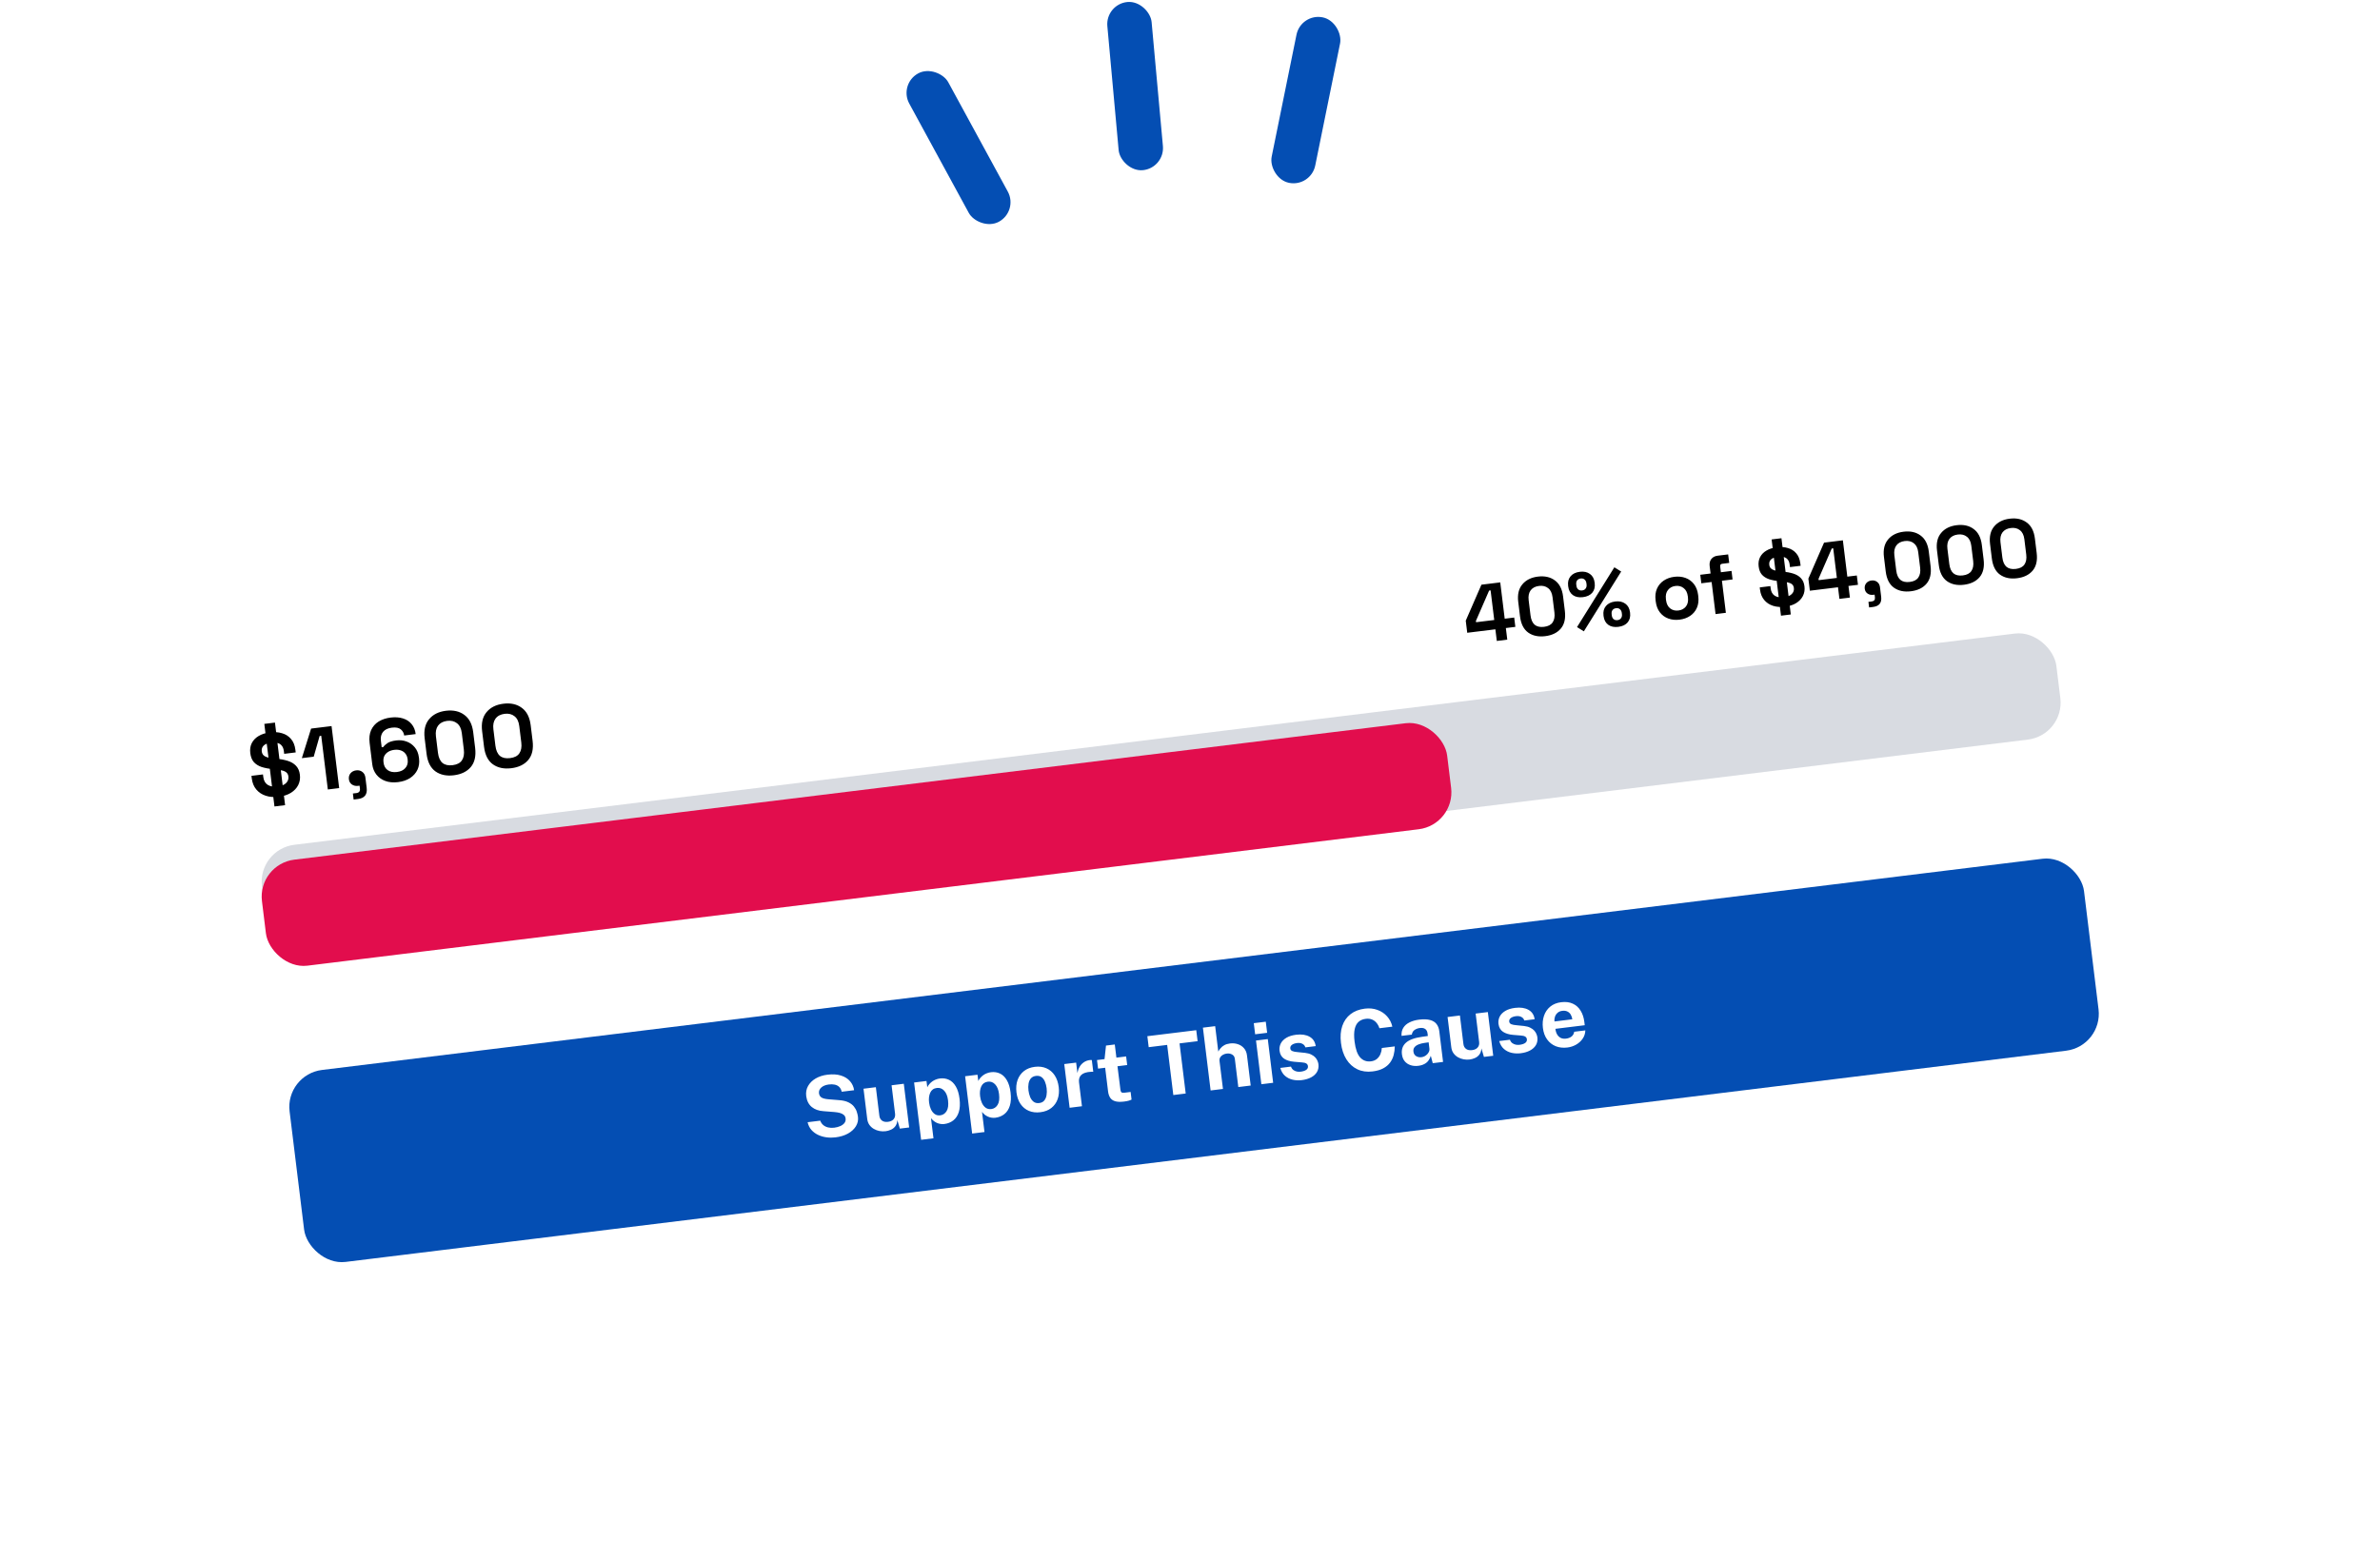 <svg width="261" height="169" viewBox="0 0 261 169" fill="none" xmlns="http://www.w3.org/2000/svg">
<rect x="98.547" y="9.217" width="4.875" height="18.523" rx="2.437" transform="rotate(-28.562 98.547 9.217)" fill="#044EB3"/>
<rect x="121.215" y="0.441" width="4.875" height="18.523" rx="2.437" transform="rotate(-5.206 121.215 0.441)" fill="#044EB3"/>
<rect x="142.664" y="1.418" width="4.875" height="18.523" rx="2.437" transform="rotate(11.498 142.664 1.418)" fill="#044EB3"/>
<g filter="url(#filter0_d_17364_7517)">
<rect x="13" y="65.644" width="226.001" height="87.3" rx="8.159" transform="rotate(-7 13 65.644)" fill="white"/>
<rect x="28.23" y="89.256" width="198.261" height="11.716" rx="4.079" transform="rotate(-7 28.23 89.256)" fill="#D8DBE1"/>
<g filter="url(#filter1_i_17364_7517)">
<rect x="28.23" y="89.256" width="130.95" height="11.716" rx="4.079" transform="rotate(-7 28.23 89.256)" fill="#E20D4D"/>
</g>
<path d="M30.57 83.493C30.045 83.557 29.57 83.52 29.146 83.381C28.721 83.243 28.374 83.013 28.104 82.691C27.834 82.368 27.669 81.961 27.609 81.469L27.575 81.197L28.839 81.042L28.872 81.314C28.922 81.722 29.086 82.014 29.364 82.191C29.642 82.36 29.997 82.419 30.431 82.365C30.872 82.311 31.188 82.184 31.381 81.982C31.579 81.78 31.662 81.543 31.629 81.271C31.606 81.083 31.535 80.938 31.417 80.834C31.299 80.73 31.135 80.654 30.926 80.608C30.715 80.555 30.46 80.514 30.161 80.485L29.932 80.464C29.452 80.417 29.035 80.337 28.679 80.223C28.329 80.102 28.047 79.922 27.834 79.686C27.627 79.448 27.498 79.122 27.447 78.707C27.396 78.293 27.45 77.927 27.609 77.612C27.773 77.289 28.024 77.028 28.361 76.829C28.704 76.623 29.118 76.49 29.604 76.43C30.09 76.37 30.531 76.402 30.927 76.524C31.33 76.639 31.658 76.849 31.912 77.153C32.172 77.45 32.333 77.844 32.393 78.337L32.429 78.628L31.165 78.783L31.13 78.492C31.098 78.233 31.02 78.032 30.898 77.889C30.781 77.739 30.624 77.64 30.427 77.591C30.23 77.537 30.002 77.525 29.742 77.557C29.354 77.605 29.075 77.715 28.905 77.887C28.741 78.052 28.675 78.26 28.706 78.513C28.726 78.682 28.786 78.819 28.884 78.925C28.989 79.031 29.134 79.112 29.319 79.168C29.503 79.224 29.735 79.265 30.014 79.29L30.244 79.311C30.742 79.355 31.18 79.436 31.556 79.554C31.932 79.672 32.234 79.852 32.461 80.094C32.694 80.335 32.836 80.663 32.887 81.077C32.938 81.492 32.876 81.871 32.701 82.215C32.532 82.551 32.264 82.834 31.898 83.063C31.537 83.285 31.095 83.428 30.57 83.493ZM30.099 84.556L28.987 75.5L30.153 75.356L31.265 84.413L30.099 84.556ZM35.951 82.694L35.228 76.805L35.053 76.826L34.404 79.096L33.102 79.256L34.115 76.014L36.359 75.739L37.195 82.541L35.951 82.694ZM38.781 83.796L38.699 83.135L39.078 83.089C39.376 83.052 39.507 82.885 39.471 82.587L39.432 82.276L39.267 82.296C39.008 82.328 38.781 82.277 38.587 82.143C38.4 82.008 38.291 81.821 38.262 81.581C38.23 81.322 38.288 81.101 38.437 80.919C38.592 80.735 38.799 80.628 39.058 80.596C39.324 80.563 39.551 80.621 39.74 80.769C39.929 80.91 40.04 81.12 40.074 81.398L40.211 82.516C40.3 83.241 39.982 83.649 39.257 83.738L38.781 83.796ZM43.648 81.887C43.129 81.95 42.667 81.909 42.261 81.761C41.855 81.614 41.527 81.381 41.278 81.063C41.028 80.745 40.876 80.363 40.821 79.916L40.536 77.593C40.468 77.043 40.523 76.572 40.698 76.183C40.88 75.785 41.154 75.472 41.52 75.243C41.893 75.013 42.332 74.867 42.837 74.805C43.343 74.743 43.79 74.774 44.18 74.897C44.577 75.019 44.895 75.227 45.135 75.519C45.381 75.811 45.531 76.178 45.585 76.618L44.322 76.773C44.288 76.501 44.165 76.276 43.953 76.099C43.74 75.921 43.414 75.859 42.973 75.913C42.539 75.966 42.216 76.121 42.004 76.377C41.799 76.633 41.721 76.961 41.77 77.363L41.856 78.062L42.031 78.041C42.125 77.898 42.279 77.754 42.491 77.61C42.704 77.465 43.027 77.366 43.461 77.313C43.856 77.264 44.229 77.304 44.58 77.432C44.938 77.559 45.24 77.772 45.487 78.07C45.733 78.362 45.885 78.735 45.94 79.189L45.955 79.305C46.009 79.752 45.951 80.16 45.779 80.53C45.607 80.893 45.338 81.196 44.974 81.438C44.608 81.674 44.166 81.823 43.648 81.887ZM43.531 80.777C43.939 80.727 44.247 80.58 44.454 80.338C44.667 80.095 44.752 79.795 44.708 79.439L44.699 79.361C44.669 79.121 44.589 78.921 44.457 78.759C44.332 78.597 44.163 78.48 43.95 78.407C43.744 78.334 43.505 78.314 43.233 78.347C42.967 78.38 42.74 78.457 42.551 78.579C42.362 78.701 42.223 78.856 42.135 79.044C42.052 79.232 42.026 79.446 42.056 79.685L42.065 79.763C42.109 80.119 42.26 80.39 42.52 80.575C42.786 80.76 43.123 80.827 43.531 80.777ZM49.771 81.135C48.968 81.234 48.296 81.092 47.756 80.712C47.216 80.324 46.89 79.68 46.779 78.78L46.569 77.07C46.462 76.195 46.623 75.501 47.054 74.988C47.483 74.468 48.099 74.159 48.903 74.06C49.712 73.961 50.385 74.112 50.921 74.513C51.463 74.907 51.787 75.541 51.895 76.416L52.105 78.126C52.215 79.026 52.055 79.73 51.624 80.237C51.199 80.736 50.581 81.035 49.771 81.135ZM49.635 80.027C50.121 79.967 50.461 79.791 50.655 79.497C50.856 79.203 50.926 78.81 50.866 78.317L50.644 76.51C50.582 76.011 50.407 75.651 50.117 75.43C49.832 75.202 49.473 75.115 49.039 75.168C48.592 75.223 48.258 75.399 48.038 75.695C47.825 75.991 47.747 76.379 47.806 76.858L48.028 78.666C48.091 79.178 48.255 79.549 48.52 79.779C48.791 80.003 49.162 80.085 49.635 80.027ZM56.073 80.361C55.269 80.46 54.598 80.319 54.058 79.938C53.517 79.55 53.191 78.907 53.081 78.006L52.871 76.296C52.763 75.421 52.925 74.727 53.355 74.214C53.784 73.695 54.401 73.385 55.204 73.287C56.014 73.187 56.687 73.338 57.223 73.739C57.764 74.133 58.089 74.767 58.196 75.642L58.406 77.352C58.517 78.253 58.356 78.956 57.925 79.463C57.5 79.962 56.882 80.262 56.073 80.361ZM55.937 79.253C56.422 79.194 56.763 79.017 56.957 78.724C57.157 78.43 57.227 78.036 57.167 77.544L56.945 75.736C56.884 75.237 56.708 74.878 56.418 74.657C56.133 74.429 55.774 74.341 55.34 74.395C54.893 74.45 54.559 74.625 54.34 74.922C54.126 75.218 54.048 75.605 54.107 76.085L54.329 77.892C54.392 78.404 54.556 78.775 54.821 79.006C55.092 79.229 55.464 79.311 55.937 79.253Z" fill="black"/>
<path d="M164.146 66.401L163.989 65.126L160.903 65.505L160.74 64.178L162.459 60.232L164.523 59.979L165.012 63.963L166.053 63.835L166.179 64.858L165.138 64.986L165.294 66.26L164.146 66.401ZM161.872 64.348L163.864 64.104L163.465 60.856L163.303 60.875L161.854 64.205L161.872 64.348ZM169.453 65.877C168.711 65.968 168.091 65.837 167.592 65.486C167.093 65.128 166.792 64.533 166.69 63.702L166.496 62.123C166.397 61.315 166.546 60.675 166.943 60.201C167.34 59.721 167.909 59.435 168.651 59.344C169.398 59.253 170.02 59.392 170.514 59.762C171.015 60.126 171.314 60.712 171.413 61.519L171.607 63.098C171.709 63.93 171.561 64.579 171.163 65.047C170.771 65.508 170.2 65.785 169.453 65.877ZM169.327 64.854C169.776 64.799 170.09 64.636 170.269 64.365C170.454 64.093 170.519 63.73 170.463 63.275L170.258 61.606C170.202 61.146 170.039 60.813 169.771 60.609C169.509 60.399 169.177 60.318 168.776 60.367C168.364 60.418 168.056 60.58 167.852 60.854C167.655 61.127 167.584 61.485 167.638 61.928L167.843 63.597C167.901 64.069 168.052 64.412 168.297 64.625C168.547 64.831 168.89 64.907 169.327 64.854ZM173.691 65.347L172.942 64.883L177.036 58.324L177.785 58.788L173.691 65.347ZM177.474 64.855C177.019 64.911 176.649 64.835 176.362 64.627C176.075 64.414 175.905 64.098 175.854 63.679L175.846 63.616C175.794 63.191 175.882 62.844 176.11 62.573C176.337 62.296 176.678 62.13 177.132 62.074C177.575 62.019 177.943 62.099 178.236 62.312C178.529 62.519 178.701 62.834 178.753 63.259L178.761 63.322C178.812 63.741 178.725 64.088 178.497 64.365C178.27 64.636 177.928 64.799 177.474 64.855ZM177.383 64.12C177.557 64.098 177.685 64.028 177.767 63.908C177.856 63.788 177.889 63.642 177.868 63.468L177.851 63.324C177.829 63.151 177.761 63.017 177.646 62.921C177.537 62.825 177.396 62.788 177.223 62.809C177.049 62.831 176.918 62.901 176.83 63.022C176.747 63.141 176.717 63.288 176.738 63.461L176.756 63.605C176.777 63.778 176.842 63.913 176.951 64.009C177.066 64.104 177.21 64.141 177.383 64.12ZM173.595 61.597C173.14 61.653 172.769 61.577 172.483 61.37C172.195 61.156 172.026 60.84 171.975 60.421L171.967 60.358C171.915 59.933 172.003 59.586 172.23 59.315C172.458 59.038 172.798 58.872 173.253 58.816C173.696 58.761 174.064 58.841 174.357 59.054C174.65 59.261 174.822 59.577 174.874 60.001L174.882 60.064C174.933 60.483 174.845 60.831 174.618 61.107C174.39 61.378 174.049 61.541 173.595 61.597ZM173.504 60.862C173.678 60.84 173.806 60.77 173.888 60.651C173.977 60.53 174.01 60.383 173.989 60.21L173.971 60.066C173.95 59.893 173.882 59.759 173.767 59.663C173.658 59.568 173.517 59.53 173.343 59.552C173.17 59.573 173.039 59.644 172.95 59.764C172.868 59.883 172.837 60.03 172.859 60.203L172.876 60.347C172.898 60.52 172.963 60.655 173.072 60.751C173.187 60.846 173.331 60.883 173.504 60.862ZM184.187 64.067C183.745 64.122 183.336 64.081 182.961 63.945C182.586 63.809 182.276 63.583 182.031 63.267C181.785 62.951 181.633 62.553 181.575 62.075L181.557 61.931C181.498 61.453 181.55 61.031 181.711 60.664C181.873 60.299 182.119 60.004 182.45 59.782C182.781 59.559 183.167 59.42 183.61 59.366C184.053 59.311 184.461 59.352 184.836 59.488C185.211 59.624 185.521 59.851 185.767 60.167C186.012 60.483 186.164 60.88 186.223 61.358L186.24 61.502C186.299 61.98 186.248 62.403 186.086 62.769C185.925 63.135 185.678 63.429 185.348 63.652C185.017 63.874 184.63 64.013 184.187 64.067ZM184.064 63.062C184.411 63.02 184.684 62.874 184.884 62.625C185.084 62.37 185.158 62.032 185.106 61.614L185.095 61.524C185.044 61.105 184.891 60.799 184.637 60.606C184.387 60.406 184.086 60.327 183.733 60.371C183.386 60.413 183.113 60.562 182.914 60.817C182.714 61.067 182.639 61.401 182.691 61.819L182.702 61.909C182.753 62.328 182.906 62.637 183.162 62.836C183.416 63.03 183.717 63.105 184.064 63.062ZM188.135 63.455L187.703 59.938L186.573 60.077L186.458 59.144L187.589 59.005L187.487 58.179C187.45 57.874 187.51 57.621 187.667 57.419C187.83 57.211 188.058 57.089 188.351 57.053L189.517 56.91L189.632 57.843L188.86 57.938C188.693 57.958 188.62 58.058 188.642 58.238L188.719 58.866L189.886 58.723L190 59.656L188.834 59.799L189.266 63.316L188.135 63.455ZM195.745 62.648C195.261 62.708 194.823 62.673 194.43 62.546C194.038 62.418 193.718 62.205 193.469 61.908C193.22 61.61 193.067 61.234 193.011 60.78L192.98 60.529L194.147 60.385L194.178 60.637C194.224 61.014 194.376 61.283 194.632 61.446C194.888 61.603 195.217 61.657 195.618 61.607C196.024 61.557 196.317 61.44 196.494 61.254C196.678 61.067 196.754 60.849 196.723 60.597C196.702 60.424 196.637 60.289 196.528 60.193C196.419 60.097 196.268 60.028 196.074 59.985C195.88 59.936 195.645 59.898 195.368 59.871L195.156 59.852C194.714 59.809 194.328 59.735 193.999 59.629C193.676 59.517 193.416 59.352 193.219 59.133C193.028 58.914 192.909 58.613 192.862 58.23C192.815 57.847 192.865 57.51 193.011 57.219C193.163 56.921 193.394 56.68 193.706 56.496C194.022 56.305 194.405 56.182 194.854 56.127C195.302 56.072 195.71 56.101 196.076 56.214C196.447 56.32 196.75 56.514 196.985 56.794C197.225 57.069 197.373 57.433 197.429 57.888L197.462 58.157L196.295 58.3L196.262 58.031C196.233 57.792 196.162 57.606 196.048 57.474C195.94 57.336 195.795 57.244 195.614 57.2C195.432 57.149 195.221 57.139 194.981 57.168C194.623 57.212 194.365 57.314 194.208 57.472C194.057 57.625 193.996 57.817 194.024 58.051C194.043 58.206 194.098 58.333 194.189 58.431C194.286 58.529 194.42 58.603 194.59 58.655C194.761 58.707 194.975 58.745 195.232 58.767L195.444 58.787C195.905 58.828 196.309 58.903 196.656 59.012C197.003 59.121 197.282 59.287 197.491 59.51C197.707 59.733 197.838 60.035 197.885 60.418C197.932 60.801 197.875 61.151 197.714 61.468C197.557 61.779 197.31 62.04 196.972 62.252C196.639 62.457 196.23 62.589 195.745 62.648ZM195.31 63.631L194.284 55.268L195.36 55.136L196.387 63.498L195.31 63.631ZM201.719 61.787L201.562 60.513L198.476 60.892L198.313 59.564L200.032 55.619L202.096 55.365L202.585 59.349L203.626 59.221L203.752 60.244L202.711 60.372L202.867 61.646L201.719 61.787ZM199.445 59.735L201.437 59.49L201.038 56.242L200.876 56.262L199.427 59.591L199.445 59.735ZM204.974 62.727L204.899 62.116L205.249 62.073C205.524 62.04 205.645 61.885 205.611 61.61L205.576 61.323L205.423 61.342C205.184 61.371 204.975 61.324 204.796 61.2C204.622 61.076 204.522 60.903 204.495 60.681C204.466 60.442 204.52 60.238 204.657 60.069C204.8 59.9 204.991 59.801 205.23 59.771C205.476 59.741 205.686 59.794 205.86 59.931C206.034 60.061 206.137 60.255 206.168 60.512L206.295 61.544C206.377 62.214 206.084 62.59 205.414 62.672L204.974 62.727ZM209.558 60.952C208.816 61.043 208.196 60.913 207.698 60.561C207.198 60.204 206.898 59.609 206.795 58.778L206.602 57.199C206.502 56.391 206.651 55.75 207.049 55.276C207.445 54.797 208.014 54.511 208.756 54.42C209.504 54.328 210.125 54.468 210.62 54.838C211.12 55.202 211.419 55.787 211.519 56.595L211.712 58.174C211.815 59.005 211.667 59.655 211.269 60.123C210.876 60.584 210.306 60.861 209.558 60.952ZM209.432 59.929C209.881 59.874 210.195 59.711 210.374 59.44C210.56 59.169 210.624 58.806 210.568 58.351L210.363 56.682C210.307 56.221 210.145 55.889 209.877 55.685C209.614 55.475 209.282 55.394 208.882 55.443C208.469 55.494 208.161 55.656 207.958 55.93C207.761 56.203 207.689 56.561 207.743 57.004L207.948 58.673C208.006 59.145 208.158 59.488 208.402 59.701C208.652 59.907 208.996 59.983 209.432 59.929ZM215.376 60.238C214.635 60.329 214.014 60.199 213.516 59.847C213.016 59.489 212.716 58.895 212.614 58.063L212.42 56.484C212.321 55.677 212.47 55.036 212.867 54.562C213.263 54.082 213.832 53.797 214.574 53.706C215.322 53.614 215.943 53.753 216.438 54.124C216.938 54.487 217.238 55.073 217.337 55.88L217.531 57.46C217.633 58.291 217.485 58.941 217.087 59.409C216.694 59.87 216.124 60.146 215.376 60.238ZM215.251 59.215C215.699 59.16 216.013 58.997 216.192 58.726C216.378 58.454 216.442 58.091 216.387 57.636L216.182 55.968C216.125 55.507 215.963 55.175 215.695 54.971C215.432 54.76 215.101 54.679 214.7 54.729C214.287 54.779 213.979 54.942 213.776 55.216C213.579 55.489 213.507 55.847 213.562 56.289L213.767 57.958C213.825 58.431 213.976 58.773 214.221 58.986C214.471 59.192 214.814 59.269 215.251 59.215ZM221.194 59.524C220.453 59.615 219.833 59.484 219.334 59.133C218.835 58.775 218.534 58.181 218.432 57.349L218.238 55.77C218.139 54.962 218.288 54.322 218.685 53.848C219.082 53.368 219.651 53.083 220.392 52.992C221.14 52.9 221.761 53.039 222.256 53.409C222.756 53.773 223.056 54.358 223.155 55.166L223.349 56.745C223.451 57.577 223.303 58.226 222.905 58.694C222.512 59.155 221.942 59.432 221.194 59.524ZM221.069 58.501C221.518 58.446 221.831 58.283 222.011 58.012C222.196 57.74 222.261 57.377 222.205 56.922L222 55.253C221.943 54.793 221.781 54.46 221.513 54.257C221.251 54.046 220.919 53.965 220.518 54.014C220.105 54.065 219.797 54.227 219.594 54.501C219.397 54.774 219.326 55.132 219.38 55.575L219.585 57.244C219.643 57.716 219.794 58.059 220.039 58.272C220.289 58.478 220.632 58.554 221.069 58.501Z" fill="black"/>
<rect x="31.262" y="113.955" width="198.261" height="21.213" rx="4.079" transform="rotate(-7 31.262 113.955)" fill="#044EB3"/>
<path d="M91.617 120.852C91.286 120.892 90.957 120.891 90.628 120.846C90.3 120.802 89.994 120.712 89.711 120.578C89.428 120.443 89.184 120.261 88.98 120.032C88.78 119.803 88.642 119.522 88.566 119.189L89.952 119.019C90.024 119.217 90.133 119.378 90.28 119.501C90.427 119.624 90.603 119.711 90.81 119.761C91.017 119.81 91.241 119.821 91.482 119.791C91.729 119.761 91.951 119.702 92.147 119.615C92.344 119.528 92.496 119.415 92.605 119.277C92.713 119.135 92.755 118.97 92.732 118.781C92.711 118.611 92.643 118.478 92.528 118.383C92.416 118.287 92.27 118.215 92.092 118.168C91.914 118.121 91.714 118.089 91.492 118.072L90.304 117.978C89.786 117.945 89.359 117.793 89.025 117.524C88.691 117.251 88.487 116.859 88.415 116.347C88.36 115.927 88.427 115.55 88.615 115.217C88.806 114.88 89.085 114.604 89.454 114.389C89.826 114.174 90.255 114.037 90.74 113.977C91.318 113.906 91.814 113.938 92.229 114.072C92.647 114.203 92.976 114.41 93.218 114.694C93.463 114.974 93.611 115.303 93.664 115.679L92.306 115.846C92.252 115.614 92.158 115.436 92.024 115.311C91.889 115.186 91.725 115.105 91.532 115.066C91.342 115.026 91.13 115.021 90.895 115.05C90.716 115.072 90.555 115.112 90.411 115.17C90.271 115.228 90.154 115.301 90.061 115.387C89.968 115.471 89.9 115.566 89.856 115.671C89.813 115.777 89.799 115.892 89.814 116.015C89.838 116.21 89.922 116.36 90.067 116.464C90.211 116.569 90.466 116.638 90.831 116.671L92.009 116.767C92.43 116.797 92.771 116.876 93.031 117.004C93.295 117.131 93.499 117.286 93.644 117.469C93.791 117.652 93.897 117.845 93.959 118.047C94.024 118.246 94.068 118.432 94.089 118.605C94.133 118.967 94.059 119.307 93.866 119.625C93.676 119.94 93.389 120.208 93.005 120.427C92.62 120.644 92.158 120.785 91.617 120.852ZM97.122 120.176C96.9 120.203 96.676 120.196 96.452 120.155C96.23 120.113 96.023 120.036 95.831 119.925C95.638 119.814 95.476 119.668 95.344 119.486C95.215 119.304 95.135 119.085 95.103 118.829L94.696 115.515L96.05 115.348L96.436 118.491C96.463 118.714 96.558 118.887 96.721 119.011C96.883 119.136 97.105 119.181 97.386 119.146C97.652 119.113 97.854 119.02 97.992 118.865C98.132 118.706 98.187 118.503 98.157 118.256L97.774 115.137L99.114 114.972L99.702 119.765L98.682 119.89L98.408 118.959C98.387 119.247 98.308 119.477 98.172 119.647C98.039 119.814 97.877 119.937 97.686 120.017C97.499 120.1 97.311 120.153 97.122 120.176ZM101.014 121.119L100.243 114.834L101.601 114.667L101.69 115.357C101.747 115.234 101.821 115.12 101.912 115.015C102.005 114.906 102.111 114.808 102.229 114.722C102.347 114.635 102.477 114.564 102.621 114.509C102.765 114.45 102.918 114.411 103.082 114.391C103.437 114.347 103.765 114.396 104.065 114.538C104.364 114.677 104.615 114.919 104.817 115.265C105.022 115.607 105.159 116.057 105.228 116.616C105.299 117.197 105.271 117.685 105.144 118.081C105.02 118.472 104.819 118.776 104.541 118.992C104.263 119.208 103.936 119.339 103.559 119.386C103.404 119.405 103.256 119.401 103.115 119.374C102.974 119.351 102.84 119.309 102.714 119.249C102.59 119.189 102.477 119.117 102.372 119.033C102.27 118.945 102.178 118.848 102.096 118.742L102.368 120.953L101.014 121.119ZM103.112 118.434C103.406 118.397 103.637 118.245 103.804 117.977C103.975 117.708 104.028 117.309 103.964 116.781C103.907 116.318 103.766 115.968 103.543 115.732C103.322 115.492 103.056 115.392 102.744 115.43C102.394 115.473 102.151 115.647 102.013 115.953C101.877 116.255 101.835 116.616 101.887 117.036C101.92 117.305 101.988 117.551 102.09 117.773C102.196 117.996 102.333 118.168 102.502 118.292C102.674 118.415 102.878 118.462 103.112 118.434ZM106.609 120.432L105.837 114.147L107.196 113.98L107.285 114.67C107.342 114.547 107.416 114.433 107.506 114.328C107.6 114.219 107.705 114.121 107.823 114.035C107.941 113.948 108.072 113.877 108.216 113.822C108.359 113.763 108.513 113.724 108.677 113.704C109.032 113.66 109.36 113.71 109.659 113.851C109.959 113.99 110.21 114.232 110.412 114.578C110.617 114.92 110.754 115.37 110.823 115.929C110.894 116.51 110.866 116.998 110.739 117.394C110.614 117.785 110.413 118.089 110.136 118.305C109.858 118.521 109.531 118.652 109.154 118.699C108.999 118.718 108.851 118.714 108.71 118.687C108.569 118.664 108.435 118.622 108.309 118.562C108.185 118.502 108.071 118.43 107.967 118.346C107.865 118.258 107.773 118.161 107.691 118.055L107.963 120.266L106.609 120.432ZM108.707 117.747C109.001 117.711 109.232 117.558 109.399 117.29C109.57 117.021 109.623 116.623 109.558 116.094C109.501 115.631 109.361 115.281 109.138 115.045C108.917 114.805 108.651 114.705 108.338 114.743C107.989 114.786 107.746 114.96 107.608 115.266C107.472 115.568 107.43 115.929 107.482 116.349C107.515 116.618 107.583 116.864 107.685 117.086C107.791 117.309 107.928 117.482 108.097 117.605C108.269 117.728 108.472 117.775 108.707 117.747ZM114.09 118.093C113.62 118.15 113.199 118.1 112.825 117.942C112.454 117.784 112.15 117.532 111.914 117.188C111.68 116.844 111.532 116.419 111.47 115.916C111.409 115.412 111.449 114.96 111.591 114.56C111.736 114.16 111.969 113.833 112.289 113.58C112.613 113.327 113.011 113.172 113.484 113.114C113.956 113.056 114.379 113.109 114.75 113.274C115.121 113.435 115.424 113.693 115.659 114.046C115.894 114.4 116.043 114.834 116.106 115.347C116.165 115.829 116.124 116.267 115.985 116.66C115.847 117.05 115.619 117.372 115.298 117.624C114.981 117.876 114.578 118.033 114.09 118.093ZM113.971 117.086C114.209 117.057 114.392 116.964 114.52 116.807C114.649 116.65 114.731 116.455 114.768 116.221C114.808 115.984 114.812 115.731 114.779 115.463C114.748 115.209 114.687 114.973 114.598 114.755C114.512 114.537 114.387 114.367 114.225 114.246C114.063 114.125 113.856 114.08 113.606 114.11C113.368 114.14 113.183 114.23 113.051 114.381C112.922 114.528 112.837 114.719 112.797 114.953C112.756 115.184 112.752 115.435 112.786 115.707C112.816 115.958 112.877 116.195 112.967 116.419C113.057 116.64 113.184 116.814 113.347 116.942C113.51 117.069 113.718 117.117 113.971 117.086ZM117.299 117.604L116.71 112.812L118.013 112.652L118.152 113.787C118.199 113.534 118.281 113.307 118.398 113.108C118.517 112.905 118.671 112.74 118.86 112.614C119.048 112.484 119.268 112.403 119.522 112.372C119.565 112.367 119.606 112.365 119.643 112.367C119.684 112.365 119.714 112.368 119.734 112.375L119.892 113.663C119.863 113.654 119.828 113.651 119.787 113.653C119.75 113.654 119.715 113.655 119.684 113.656C119.416 113.667 119.189 113.702 119.005 113.763C118.822 113.823 118.676 113.905 118.57 114.009C118.463 114.113 118.392 114.233 118.355 114.369C118.319 114.506 118.31 114.654 118.33 114.815L118.652 117.438L117.299 117.604ZM123.612 112.919L122.546 113.05L122.868 115.603C122.883 115.721 122.908 115.807 122.943 115.862C122.98 115.914 123.031 115.945 123.095 115.956C123.162 115.964 123.245 115.962 123.344 115.949L123.988 115.87L124.091 116.705C124.032 116.74 123.938 116.778 123.808 116.819C123.681 116.86 123.501 116.895 123.266 116.924C122.846 116.975 122.513 116.961 122.268 116.881C122.026 116.801 121.848 116.669 121.735 116.486C121.621 116.302 121.549 116.082 121.517 115.826L121.197 113.216L120.418 113.312L120.302 112.371L121.128 112.269L121.288 110.782L122.252 110.663L122.429 112.105L123.496 111.974L123.612 112.919ZM125.971 110.959L125.823 109.754L131.186 109.096L131.334 110.301L129.354 110.544L130.029 116.041L128.671 116.208L127.996 110.711L125.971 110.959ZM132.761 115.706L131.916 108.818L133.26 108.653L133.602 111.439C133.666 111.318 133.749 111.196 133.854 111.074C133.957 110.948 134.093 110.837 134.26 110.742C134.427 110.646 134.637 110.582 134.89 110.551C135.196 110.514 135.482 110.54 135.747 110.63C136.015 110.716 136.238 110.863 136.417 111.07C136.6 111.276 136.711 111.542 136.75 111.866L137.156 115.166L135.797 115.333L135.417 112.232C135.39 112.016 135.291 111.86 135.119 111.765C134.951 111.667 134.755 111.631 134.532 111.659C134.387 111.676 134.25 111.72 134.12 111.789C133.991 111.858 133.889 111.952 133.816 112.071C133.746 112.186 133.72 112.323 133.739 112.481L134.115 115.54L132.761 115.706ZM139.031 110.071L139.619 114.864L138.326 115.023L137.738 110.23L139.031 110.071ZM138.811 108.164L138.961 109.383L137.644 109.545L137.495 108.326L138.811 108.164ZM142.753 114.573C142.419 114.614 142.091 114.6 141.769 114.529C141.446 114.456 141.164 114.315 140.922 114.106C140.679 113.895 140.506 113.604 140.401 113.234L141.573 113.09C141.634 113.255 141.724 113.381 141.841 113.467C141.961 113.552 142.092 113.608 142.233 113.635C142.374 113.658 142.506 113.663 142.63 113.647C142.89 113.615 143.093 113.55 143.241 113.45C143.391 113.347 143.456 113.21 143.435 113.04C143.419 112.911 143.359 112.813 143.253 112.747C143.151 112.682 142.99 112.642 142.768 112.628L141.903 112.556C141.469 112.518 141.11 112.408 140.828 112.227C140.544 112.042 140.376 111.752 140.321 111.357C140.286 111.07 140.33 110.802 140.453 110.555C140.579 110.308 140.784 110.099 141.068 109.929C141.351 109.76 141.711 109.648 142.146 109.594C142.737 109.522 143.224 109.594 143.608 109.81C143.995 110.026 144.221 110.37 144.285 110.842L143.154 110.981C143.097 110.8 142.987 110.669 142.824 110.589C142.663 110.505 142.47 110.477 142.244 110.505C142.009 110.534 141.821 110.599 141.68 110.701C141.539 110.803 141.479 110.939 141.5 111.109C141.515 111.236 141.589 111.328 141.722 111.387C141.854 111.443 142.053 111.482 142.32 111.502L143.12 111.583C143.397 111.615 143.626 111.678 143.806 111.771C143.99 111.862 144.136 111.968 144.245 112.089C144.354 112.211 144.434 112.337 144.485 112.469C144.538 112.597 144.572 112.716 144.585 112.824C144.624 113.142 144.572 113.425 144.43 113.671C144.288 113.914 144.072 114.113 143.784 114.268C143.495 114.423 143.152 114.524 142.753 114.573ZM149.676 106.731C150.18 106.67 150.64 106.717 151.058 106.872C151.478 107.025 151.83 107.261 152.114 107.58C152.401 107.899 152.593 108.276 152.69 108.709L151.272 108.883C151.2 108.657 151.096 108.461 150.959 108.296C150.823 108.128 150.655 108.004 150.458 107.925C150.259 107.842 150.03 107.817 149.771 107.849C149.459 107.887 149.199 107.996 148.992 108.175C148.785 108.354 148.642 108.62 148.563 108.971C148.484 109.323 148.478 109.775 148.546 110.328C148.648 111.163 148.855 111.751 149.167 112.092C149.481 112.43 149.874 112.57 150.343 112.512C150.603 112.48 150.818 112.394 150.989 112.254C151.16 112.111 151.29 111.935 151.381 111.726C151.471 111.514 151.523 111.288 151.537 111.048L152.956 110.874C152.955 111.197 152.915 111.511 152.836 111.815C152.757 112.117 152.626 112.393 152.444 112.645C152.261 112.896 152.013 113.107 151.698 113.277C151.383 113.448 150.991 113.562 150.522 113.619C149.897 113.696 149.34 113.617 148.85 113.382C148.36 113.148 147.96 112.783 147.648 112.288C147.339 111.792 147.142 111.194 147.056 110.493C146.969 109.788 147.017 109.169 147.199 108.635C147.381 108.099 147.683 107.666 148.104 107.339C148.524 107.011 149.049 106.809 149.676 106.731ZM155.538 113.003C155.232 113.041 154.95 113.018 154.692 112.933C154.433 112.849 154.22 112.707 154.051 112.508C153.882 112.307 153.779 112.049 153.74 111.737C153.676 111.212 153.823 110.789 154.182 110.469C154.541 110.146 155.143 109.928 155.988 109.815L156.585 109.732L156.55 109.445C156.523 109.225 156.437 109.065 156.293 108.963C156.152 108.858 155.947 108.824 155.678 108.86C155.481 108.887 155.298 108.957 155.13 109.068C154.965 109.18 154.863 109.35 154.826 109.581L153.699 109.719C153.676 109.371 153.741 109.074 153.896 108.829C154.051 108.581 154.277 108.384 154.576 108.238C154.878 108.088 155.228 107.988 155.626 107.939C156.118 107.879 156.519 107.892 156.831 107.98C157.143 108.064 157.379 108.212 157.54 108.424C157.7 108.634 157.8 108.894 157.838 109.206L158.252 112.576L157.121 112.715L156.908 111.904C156.787 112.27 156.611 112.535 156.38 112.698C156.152 112.861 155.871 112.963 155.538 113.003ZM155.883 112.058C156.006 112.043 156.123 112.006 156.232 111.949C156.343 111.888 156.44 111.815 156.52 111.73C156.603 111.642 156.667 111.546 156.711 111.443C156.755 111.341 156.77 111.238 156.758 111.136L156.671 110.427L156.185 110.496C155.96 110.527 155.753 110.581 155.565 110.657C155.376 110.73 155.229 110.832 155.122 110.961C155.019 111.089 154.979 111.251 155.003 111.446C155.03 111.668 155.129 111.833 155.299 111.941C155.469 112.046 155.663 112.085 155.883 112.058ZM161.173 112.312C160.951 112.339 160.727 112.332 160.502 112.29C160.281 112.249 160.074 112.172 159.881 112.061C159.689 111.95 159.527 111.803 159.395 111.622C159.266 111.44 159.185 111.221 159.154 110.964L158.747 107.65L160.1 107.484L160.486 110.627C160.514 110.849 160.609 111.023 160.771 111.147C160.934 111.271 161.156 111.316 161.437 111.282C161.703 111.249 161.905 111.155 162.042 111C162.183 110.842 162.238 110.639 162.208 110.392L161.825 107.272L163.164 107.108L163.753 111.901L162.733 112.026L162.459 111.095C162.438 111.383 162.359 111.612 162.223 111.783C162.09 111.95 161.928 112.073 161.737 112.153C161.55 112.236 161.362 112.288 161.173 112.312ZM166.762 111.625C166.428 111.666 166.1 111.652 165.778 111.582C165.455 111.508 165.173 111.367 164.931 111.159C164.688 110.947 164.515 110.656 164.41 110.286L165.582 110.142C165.643 110.307 165.732 110.433 165.85 110.519C165.97 110.604 166.101 110.66 166.242 110.687C166.383 110.71 166.515 110.715 166.639 110.699C166.898 110.668 167.102 110.602 167.25 110.502C167.4 110.399 167.465 110.262 167.444 110.092C167.428 109.963 167.368 109.865 167.262 109.8C167.16 109.734 166.998 109.694 166.777 109.68L165.912 109.608C165.478 109.57 165.119 109.46 164.836 109.279C164.553 109.094 164.384 108.804 164.33 108.409C164.294 108.122 164.338 107.855 164.462 107.607C164.588 107.36 164.793 107.151 165.077 106.981C165.36 106.812 165.72 106.7 166.155 106.647C166.745 106.574 167.233 106.646 167.617 106.862C168.004 107.078 168.23 107.422 168.294 107.894L167.163 108.033C167.106 107.852 166.996 107.721 166.833 107.641C166.672 107.557 166.479 107.529 166.253 107.557C166.018 107.586 165.83 107.651 165.689 107.753C165.548 107.855 165.488 107.991 165.508 108.161C165.524 108.288 165.598 108.381 165.731 108.44C165.863 108.495 166.062 108.534 166.328 108.554L167.129 108.635C167.406 108.667 167.634 108.73 167.815 108.824C167.999 108.914 168.145 109.02 168.254 109.141C168.363 109.263 168.443 109.389 168.494 109.521C168.547 109.65 168.581 109.768 168.594 109.876C168.633 110.194 168.581 110.477 168.439 110.723C168.296 110.966 168.081 111.165 167.792 111.32C167.504 111.475 167.161 111.576 166.762 111.625ZM170.573 108.946C170.599 109.191 170.664 109.399 170.767 109.572C170.869 109.741 171.002 109.866 171.166 109.946C171.332 110.023 171.523 110.048 171.74 110.021C171.971 109.993 172.168 109.919 172.329 109.799C172.493 109.678 172.595 109.501 172.635 109.267L173.854 109.117C173.843 109.464 173.743 109.771 173.553 110.039C173.367 110.306 173.126 110.522 172.833 110.687C172.54 110.852 172.226 110.954 171.892 110.995C171.419 111.053 170.99 111.006 170.604 110.852C170.221 110.696 169.907 110.447 169.661 110.107C169.416 109.767 169.262 109.35 169.202 108.856C169.143 108.377 169.181 107.934 169.316 107.529C169.451 107.12 169.678 106.783 169.997 106.518C170.318 106.25 170.723 106.086 171.211 106.026C171.7 105.966 172.122 106.019 172.478 106.186C172.837 106.348 173.122 106.604 173.334 106.951C173.549 107.295 173.686 107.706 173.744 108.185L173.789 108.551L170.573 108.946ZM170.469 108.14L172.425 107.9C172.401 107.708 172.344 107.537 172.253 107.385C172.163 107.233 172.039 107.119 171.882 107.044C171.729 106.969 171.544 106.945 171.328 106.971C171.117 106.997 170.944 107.07 170.809 107.19C170.676 107.307 170.58 107.451 170.523 107.621C170.465 107.791 170.447 107.964 170.469 108.14Z" fill="white"/>
</g>
<defs>
<filter id="filter0_d_17364_7517" x="0.285" y="29.286" width="260.388" height="139.624" filterUnits="userSpaceOnUse" color-interpolation-filters="sRGB">
<feFlood flood-opacity="0" result="BackgroundImageFix"/>
<feColorMatrix in="SourceAlpha" type="matrix" values="0 0 0 0 0 0 0 0 0 0 0 0 0 0 0 0 0 0 127 0" result="hardAlpha"/>
<feOffset dy="3.9"/>
<feGaussianBlur stdDeviation="6.824"/>
<feComposite in2="hardAlpha" operator="out"/>
<feColorMatrix type="matrix" values="0 0 0 0 0 0 0 0 0 0 0 0 0 0 0 0 0 0 0.03 0"/>
<feBlend mode="normal" in2="BackgroundImageFix" result="effect1_dropShadow_17364_7517"/>
<feBlend mode="normal" in="SourceGraphic" in2="effect1_dropShadow_17364_7517" result="shape"/>
</filter>
<filter id="filter1_i_17364_7517" x="28.697" y="73.764" width="130.469" height="28.286" filterUnits="userSpaceOnUse" color-interpolation-filters="sRGB">
<feFlood flood-opacity="0" result="BackgroundImageFix"/>
<feBlend mode="normal" in="SourceGraphic" in2="BackgroundImageFix" result="shape"/>
<feColorMatrix in="SourceAlpha" type="matrix" values="0 0 0 0 0 0 0 0 0 0 0 0 0 0 0 0 0 0 127 0" result="hardAlpha"/>
<feOffset dy="1.632"/>
<feGaussianBlur stdDeviation="4.895"/>
<feComposite in2="hardAlpha" operator="arithmetic" k2="-1" k3="1"/>
<feColorMatrix type="matrix" values="0 0 0 0 0 0 0 0 0 0 0 0 0 0 0 0 0 0 0.09 0"/>
<feBlend mode="normal" in2="shape" result="effect1_innerShadow_17364_7517"/>
</filter>
</defs>
</svg>
